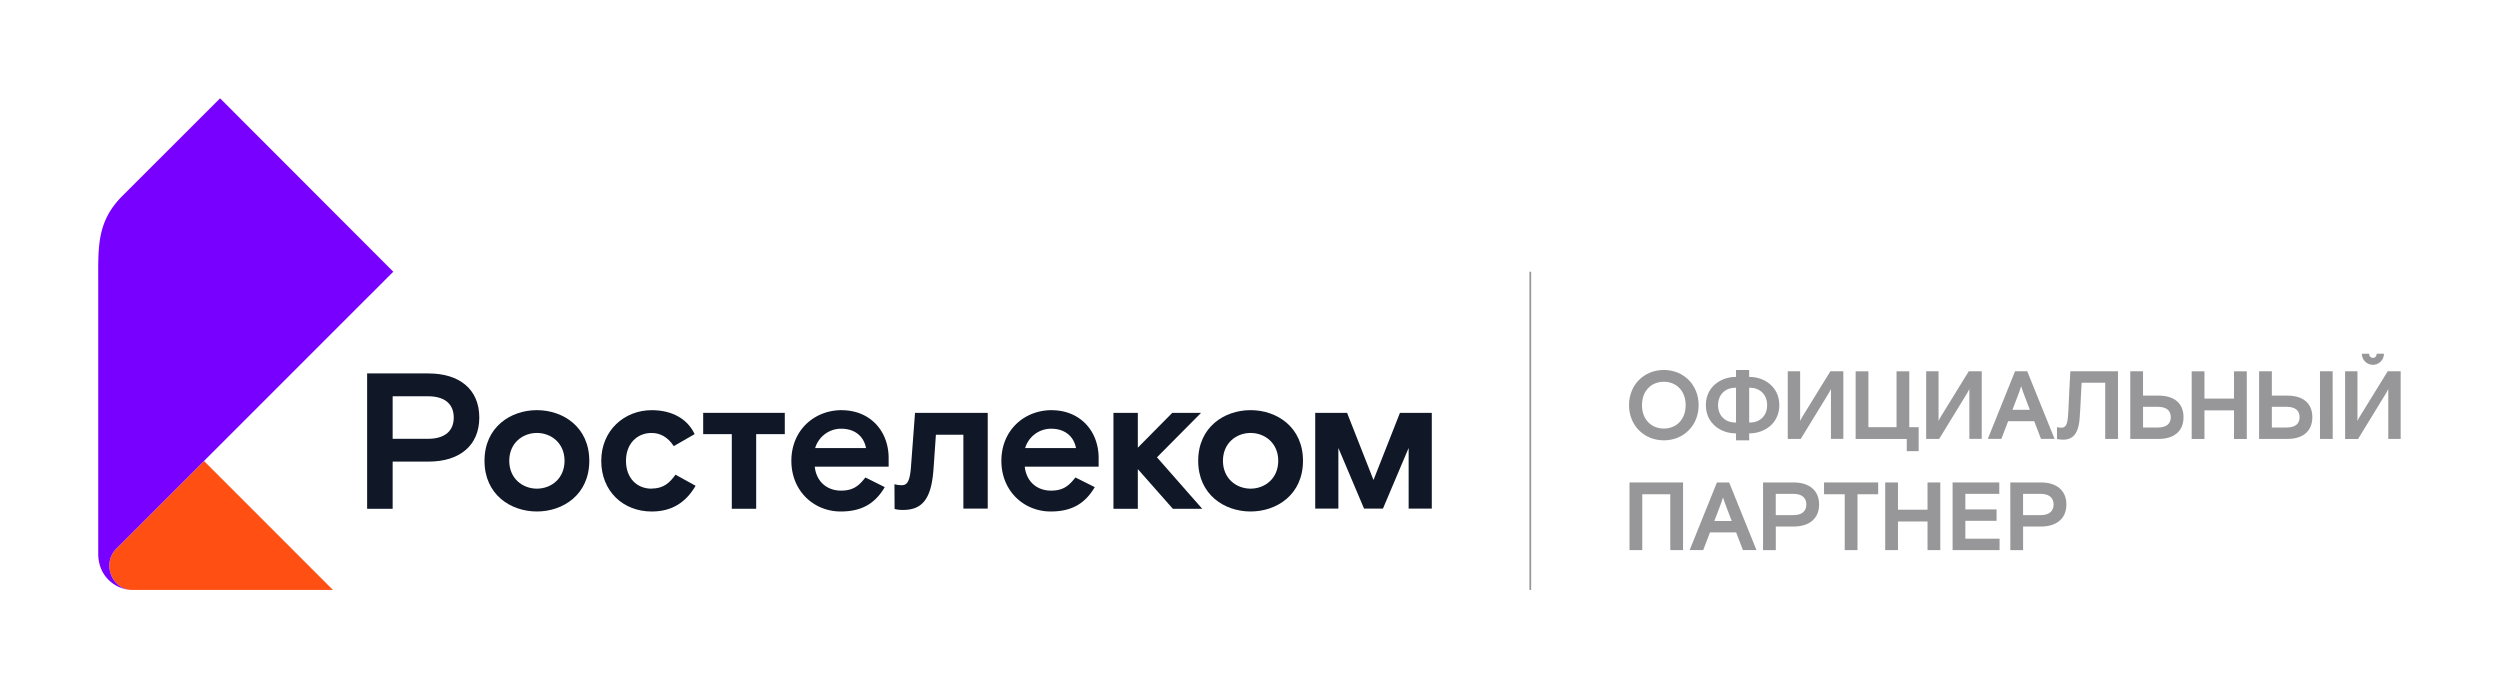 <?xml version="1.0" encoding="UTF-8"?> <svg xmlns="http://www.w3.org/2000/svg" xmlns:xlink="http://www.w3.org/1999/xlink" id="Слой_1" data-name="Слой 1" viewBox="0 0 1474.72 406.16"> <defs> <style>.cls-1{fill:none;}.cls-2{fill:#979799;}.cls-3{clip-path:url(#clip-path);}.cls-4{fill:#ff4f12;}.cls-5{fill:#7800ff;}.cls-6{fill:#101828;}</style> <clipPath id="clip-path"> <rect class="cls-1" width="1474.72" height="406.16"></rect> </clipPath> </defs> <title>Монтажная область 1</title> <rect class="cls-2" x="902.18" y="160.28" width="1.03" height="187.72"></rect> <g class="cls-3"> <path class="cls-4" d="M196.41,348H78.06c-8.55,0-13.58-7.64-13.58-14.31a14.26,14.26,0,0,1,4.19-10.12l51.65-51.65Z"></path> <path class="cls-5" d="M78.06,348c-8.94,0-20.11-7.15-20.11-21.35V167.55c0-21.5-1.09-36.62,14.26-52L129.82,58,232,160.28,68.67,323.57a14.26,14.26,0,0,0-4.19,10.12c0,6.68,5,14.31,13.58,14.31"></path> <polygon class="cls-6" points="708.49 243.54 691.49 243.54 671.19 264.07 671.19 243.54 656.81 243.54 656.81 300.12 671.19 300.12 671.19 276.73 691.84 300.12 709.17 300.12 682.48 269.77 708.49 243.54"></polygon> <path class="cls-6" d="M252.84,220.27H216.56v79.85h15.06V272.29h21.22c18,0,29.89-9.24,29.89-26s-11.86-26-29.89-26m-.46,38.56H231.62v-25.1h20.76c10.49,0,15.28,5,15.28,12.55s-4.79,12.55-15.28,12.55"></path> <path class="cls-6" d="M316.71,241.94c-15.51,0-30.91,10-30.91,29.89s15.4,29.89,30.91,29.89,30.91-10,30.91-29.89-15.4-29.89-30.91-29.89m0,46.31c-8.44,0-16.31-6-16.31-16.43s7.87-16.43,16.31-16.43,16.31,6,16.31,16.43-7.87,16.43-16.31,16.43"></path> <path class="cls-6" d="M384.32,288.26c-8.67,0-15.06-6.27-15.06-16.43s6.62-16.43,15.06-16.43c5.13,0,9.58,2.39,13.12,7.76l12.32-7.07c-4.11-8.78-13-14.14-25.32-14.14-16.08,0-29.77,11.86-29.77,29.89s13,29.89,29.77,29.89c12.09,0,20.19-5.48,25.89-15.17L398.47,280c-3.42,4.79-7.07,8.21-14.15,8.21"></path> <path class="cls-6" d="M537.36,275.59c-.68,8.67-2.4,10.61-5.36,10.61a14.47,14.47,0,0,1-4.37-.59l.07,14.64a19.15,19.15,0,0,0,5.1.55c12.21,0,16.77-7.87,17.91-24.64l1.37-19.73h16.2V300h14.37V243.54H539.76Z"></path> <path class="cls-6" d="M496.59,241.94c-16.43,0-29.77,12-29.77,29.89s13.35,29.89,29.09,29.89c12.43,0,20.3-4.68,26-14.37l-11.41-5.7c-3.54,4.45-6.73,7.76-14.37,7.76-8.44,0-14.6-5.47-15.51-14.14H524.2v-5c0-16.54-11.41-28.29-27.61-28.29M480.85,264.3a16,16,0,0,1,15.29-11.41c8,0,13.35,4.33,14.72,11.41Z"></path> <path class="cls-6" d="M620.47,241.94c-16.43,0-29.77,12-29.77,29.89s13.35,29.89,29.09,29.89c12.43,0,20.3-4.68,26-14.37l-11.41-5.7c-3.54,4.45-6.73,7.76-14.37,7.76-8.44,0-14.6-5.47-15.51-14.14h43.58v-5c0-16.54-11.41-28.29-27.61-28.29M604.72,264.3A16,16,0,0,1,620,252.89c8,0,13.35,4.33,14.72,11.41Z"></path> <polygon class="cls-6" points="414.8 256.09 431.68 256.09 431.68 300.12 446.06 300.12 446.06 256.09 462.94 256.09 462.94 243.54 414.8 243.54 414.8 256.09"></polygon> <path class="cls-6" d="M737.71,241.94c-15.52,0-30.91,10-30.91,29.89s15.4,29.89,30.91,29.89,30.91-10,30.91-29.89-15.4-29.89-30.91-29.89m0,46.31c-8.44,0-16.31-6-16.31-16.43s7.87-16.43,16.31-16.43,16.31,6,16.31,16.43-7.87,16.43-16.31,16.43"></path> <polygon class="cls-6" points="825.81 243.53 810.21 283.15 794.62 243.53 775.83 243.53 775.83 300.01 789.49 300.01 789.49 264.25 804.63 300.01 815.79 300.01 830.94 264.25 830.94 300.01 844.6 300.01 844.6 243.53 825.81 243.53"></polygon> <path class="cls-2" d="M981.46,259.74c-11.74,0-20.52-8.84-20.52-20.75s8.78-20.75,20.52-20.75S1002,227.08,1002,239s-8.78,20.75-20.52,20.75M994.35,239c0-8.61-5.64-13.8-12.88-13.8s-12.88,5.19-12.88,13.8,5.64,13.8,12.88,13.8,12.88-5.19,12.88-13.8"></path> <path class="cls-2" d="M1024.06,255.64h-.23c-8.61,0-17.56-5.76-17.56-16.65s8.95-16.65,17.56-16.65h.23v-4.1h7.75v4.1h.23c8.61,0,17.56,5.76,17.56,16.65s-8.95,16.65-17.56,16.65h-.23v4.1h-7.75Zm0-6.39V228.73h-.51c-5.41,0-10.09,3.65-10.09,10.26s4.67,10.26,10.09,10.26Zm8.27,0c5.42,0,10.09-3.65,10.09-10.26s-4.67-10.26-10.09-10.26h-.51v20.52Z"></path> <path class="cls-2" d="M1054.58,219h7.3v29.3c.34-.85,1.71-3.13,1.71-3.13L1079.72,219h7.64v39.9h-7.3V229.47c-.34.85-1.71,3.13-1.71,3.13l-16.13,26.34h-7.64Z"></path> <polygon class="cls-2" points="1124.78 258.95 1094.62 258.95 1094.62 219.04 1102.15 219.04 1102.15 251.99 1118.74 251.99 1118.74 219.04 1126.26 219.04 1126.26 251.99 1131.79 251.99 1131.79 266.13 1124.78 266.13 1124.78 258.95"></polygon> <path class="cls-2" d="M1136.22,219h7.3v29.3c.34-.85,1.71-3.13,1.71-3.13L1161.36,219H1169v39.9h-7.3V229.47c-.34.85-1.71,3.13-1.71,3.13l-16.13,26.34h-7.64Z"></path> <path class="cls-2" d="M1188.66,219h7.18l16.13,39.9h-8l-4-10.43h-15.39l-4,10.43h-8Zm8.72,22.75-3.65-9.58s-.74-1.94-1.48-4.33c-.74,2.39-1.48,4.33-1.48,4.33l-3.65,9.58Z"></path> <path class="cls-2" d="M1213.4,258.95v-7a9.74,9.74,0,0,0,2.51.34c2.22,0,3.59-1.14,4-7,.4-5.59.46-9.63.85-16.7l.51-9.58h28.1v39.9h-7.53V225.77h-13.91l-.17,3.19c-.4,7-.51,11.17-1,17.73-.68,9.46-4.33,12.66-9.63,12.66a19.24,19.24,0,0,1-3.76-.4"></path> <path class="cls-2" d="M1256.63,219h7.52v14.37h9.29c8.72,0,14.59,4.22,14.59,12.71s-5.87,12.83-14.59,12.83h-16.82Zm16.25,33.18c5.13,0,7.64-2.22,7.64-6.1s-2.51-6.1-7.64-6.1h-8.72v12.2Z"></path> <polygon class="cls-2" points="1300.38 219.04 1300.38 235.12 1317.82 235.12 1317.82 219.04 1325.35 219.04 1325.35 258.95 1317.82 258.95 1317.82 242.07 1300.38 242.07 1300.38 258.95 1292.85 258.95 1292.85 219.04 1300.38 219.04"></polygon> <path class="cls-2" d="M1332.61,219h7.53v14.37h9.29c8.72,0,14.59,4.22,14.59,12.71s-5.87,12.83-14.59,12.83h-16.82Zm16.25,33.18c5.13,0,7.64-2.22,7.64-6.1s-2.51-6.1-7.64-6.1h-8.72v12.2Zm27.19,6.73h-7.52V219H1376Z"></path> <path class="cls-2" d="M1383.34,219h7.3v29.3c.34-.85,1.71-3.13,1.71-3.13L1408.48,219h7.64v39.91h-7.3V229.47c-.34.86-1.71,3.14-1.71,3.14L1391,258.95h-7.64Zm9.92-10.32h4.33a2.18,2.18,0,1,0,4.33,0h4.33a6.5,6.5,0,0,1-13,0"></path> <polygon class="cls-2" points="961.23 284.59 992.81 284.59 992.81 324.5 985.28 324.5 985.28 291.55 968.75 291.55 968.75 324.5 961.23 324.5 961.23 284.59"></polygon> <path class="cls-2" d="M1012.8,284.59H1020l16.13,39.9h-8l-4-10.43H1008.7l-4,10.43h-8Zm8.72,22.74-3.65-9.58s-.74-1.94-1.48-4.33c-.74,2.39-1.48,4.33-1.48,4.33l-3.65,9.58Z"></path> <path class="cls-2" d="M1040,284.59h18.13c9,0,14.94,4.62,14.94,13s-5.93,13-14.94,13h-10.6V324.5H1040Zm17.9,19.27c5.24,0,7.64-2.51,7.64-6.27s-2.4-6.27-7.64-6.27H1047.5v12.54Z"></path> <polygon class="cls-2" points="1088.18 291.55 1075.98 291.55 1075.98 284.59 1107.91 284.59 1107.91 291.55 1095.71 291.55 1095.71 324.5 1088.18 324.5 1088.18 291.55"></polygon> <polygon class="cls-2" points="1119.58 284.59 1119.58 300.67 1137.03 300.67 1137.03 284.59 1144.55 284.59 1144.55 324.5 1137.03 324.5 1137.03 307.62 1119.58 307.62 1119.58 324.5 1112.06 324.5 1112.06 284.59 1119.58 284.59"></polygon> <polygon class="cls-2" points="1179.35 284.59 1179.35 291.32 1159.34 291.32 1159.34 300.5 1177.75 300.5 1177.75 307.22 1159.34 307.22 1159.34 317.77 1179.52 317.77 1179.52 324.5 1151.82 324.5 1151.82 284.59 1179.35 284.59"></polygon> <path class="cls-2" d="M1185.85,284.59H1204c9,0,14.94,4.62,14.94,13s-5.93,13-14.94,13h-10.6V324.5h-7.53Zm17.9,19.27c5.24,0,7.64-2.51,7.64-6.27s-2.39-6.27-7.64-6.27h-10.37v12.54Z"></path> </g> </svg> 